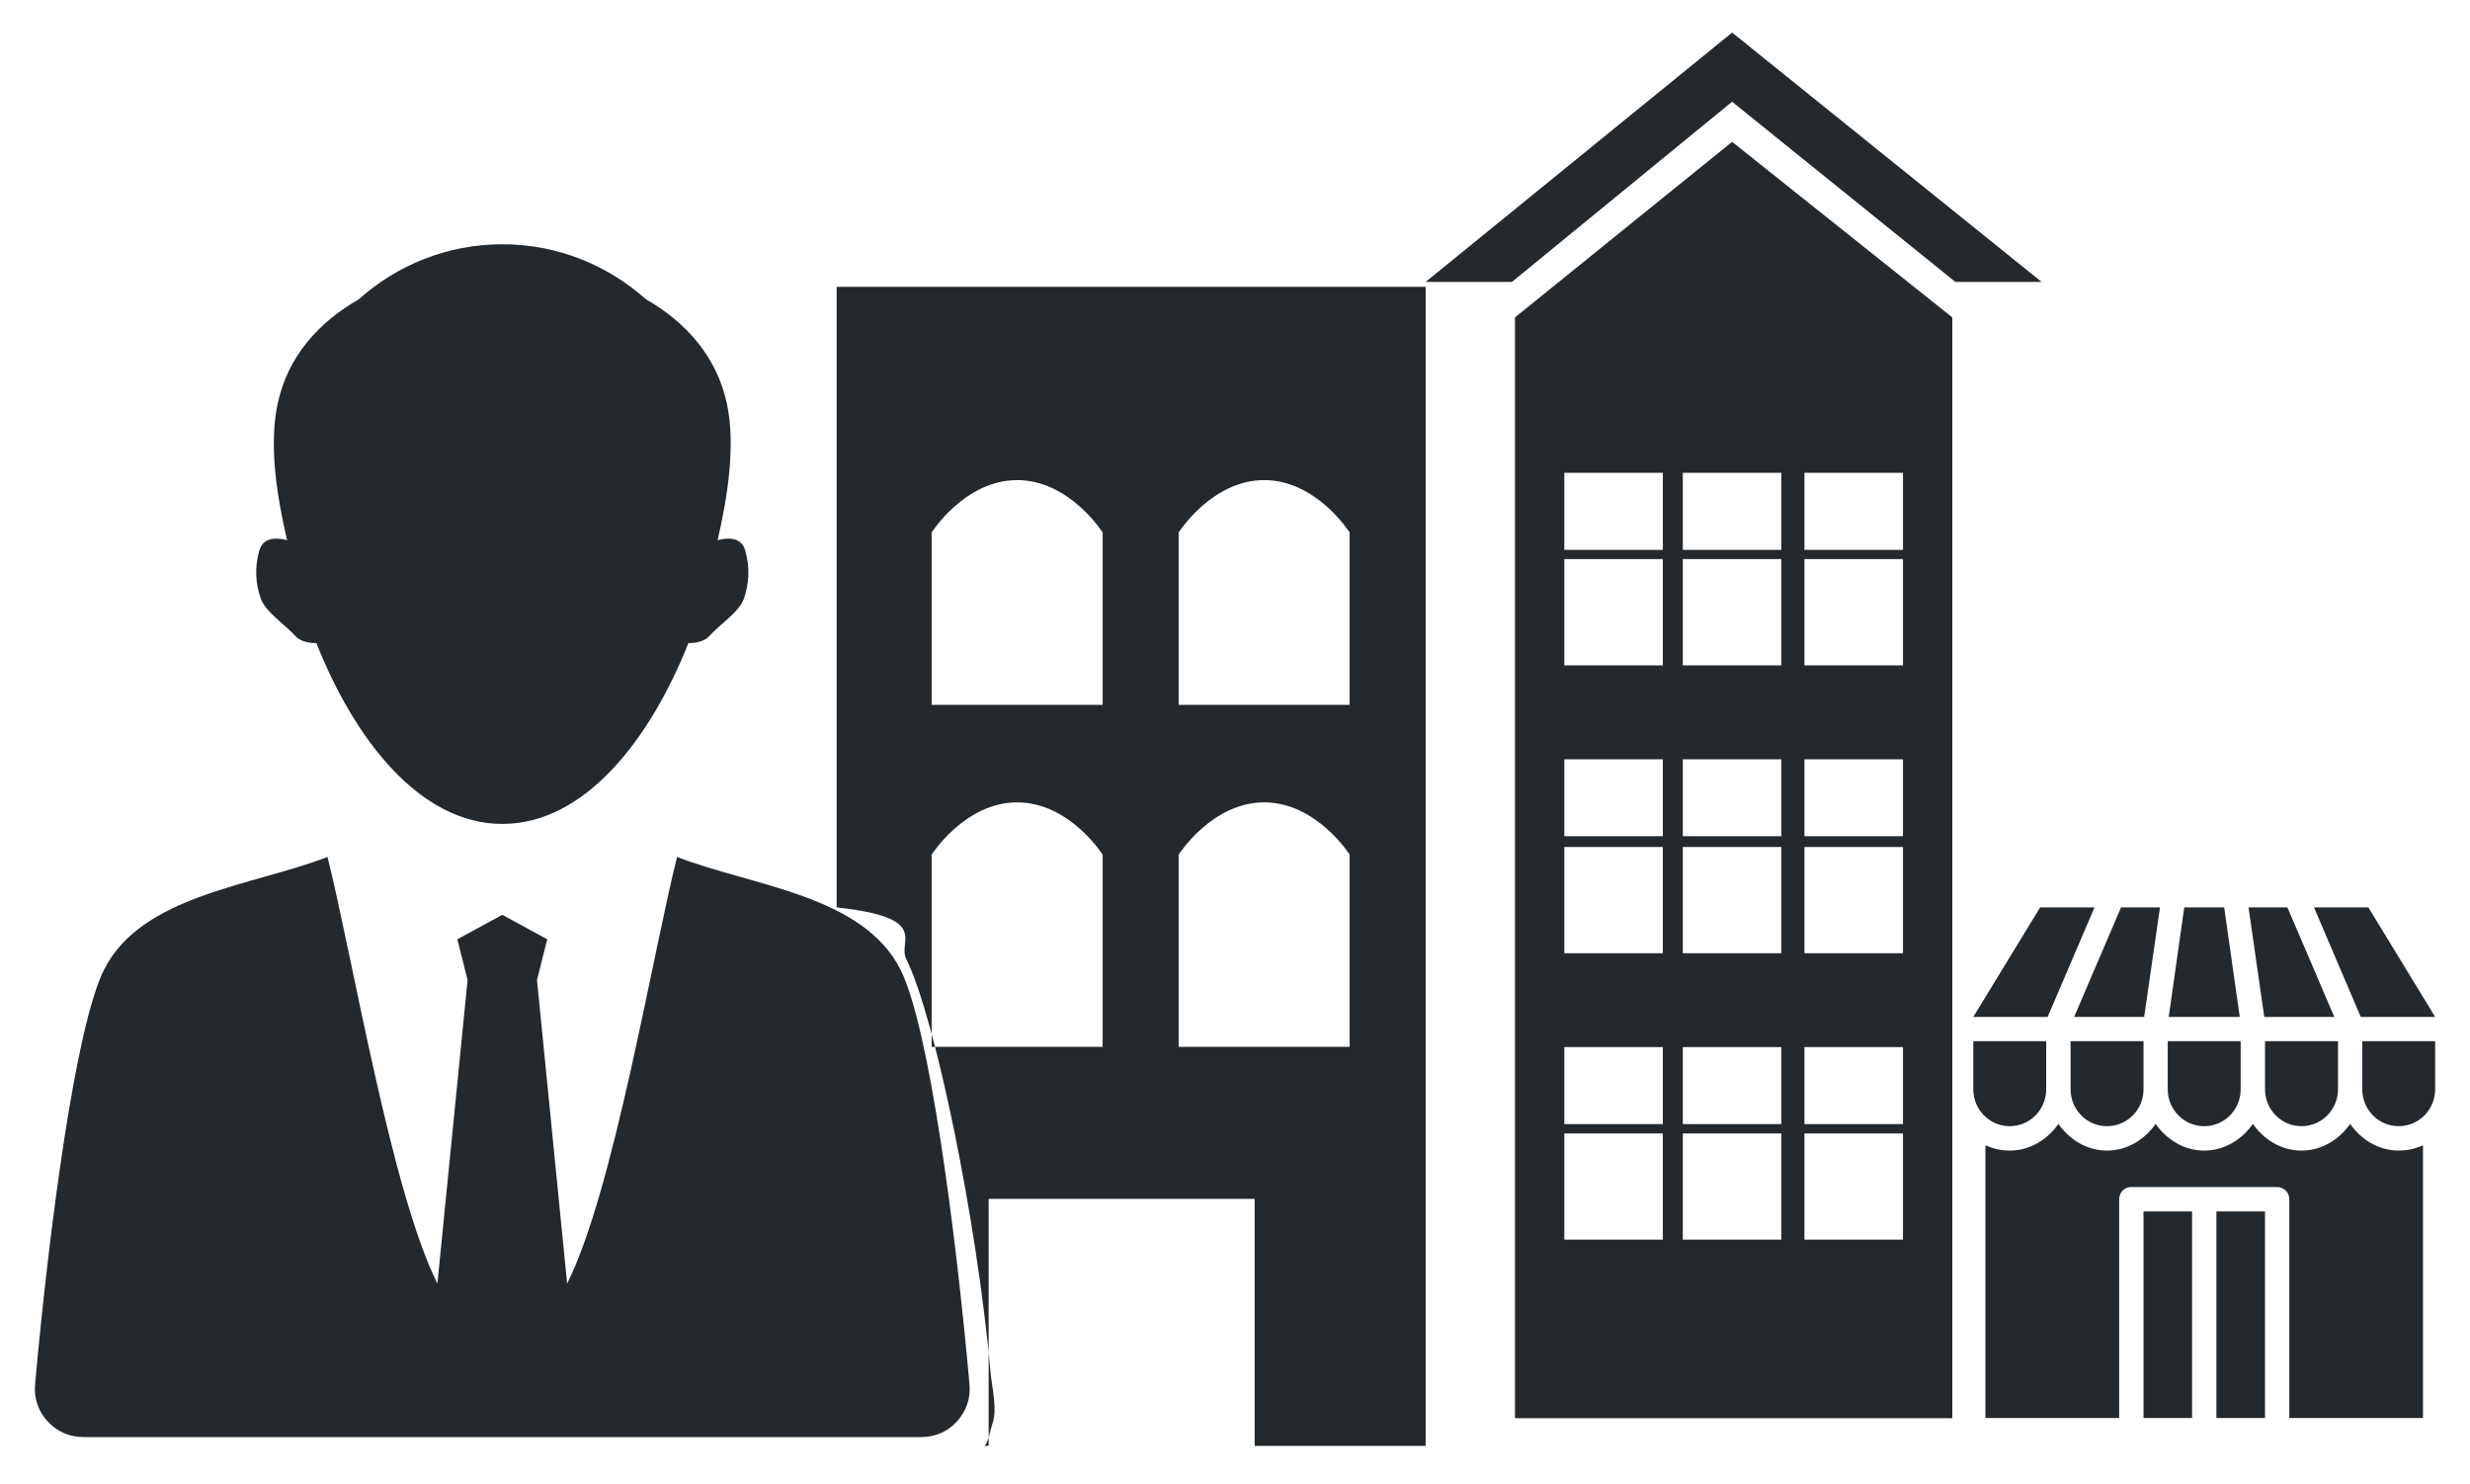 <?xml version="1.0" encoding="utf-8"?>
<!-- Generator: Adobe Illustrator 16.0.0, SVG Export Plug-In . SVG Version: 6.00 Build 0)  -->
<!DOCTYPE svg PUBLIC "-//W3C//DTD SVG 1.1//EN" "http://www.w3.org/Graphics/SVG/1.1/DTD/svg11.dtd">
<svg version="1.1" id="icones" xmlns="http://www.w3.org/2000/svg" xmlns:xlink="http://www.w3.org/1999/xlink" x="0px" y="0px"
	 width="130px" height="78.094px" viewBox="0 0 130 78.094" enable-background="new 0 0 130 78.094" xml:space="preserve">
<g id="New_Symbol_28">
</g>
<g>
	<path fill-rule="evenodd" clip-rule="evenodd" fill="#24292D" d="M26.438,48.147l-2.368,1.288l0.54,2.141l-1.588,15.979
		c-2.436-4.868-4.462-17.184-5.785-22.454c-3.934,1.527-9.813,1.999-11.773,5.96C3.965,54.09,2.588,64.662,1.847,72.839
		c-0.07,0.748,0.156,1.417,0.661,1.97c0.51,0.549,1.154,0.825,1.899,0.825H48.47c0.749,0,1.394-0.276,1.897-0.825
		c0.502-0.553,0.726-1.222,0.658-1.97c-0.736-8.177-2.117-18.749-3.617-21.777c-1.963-3.961-7.84-4.433-11.772-5.96
		c-1.324,5.271-3.343,17.586-5.787,22.454l-1.586-15.979l0.538-2.141L26.438,48.147L26.438,48.147z"/>
	<path fill-rule="evenodd" clip-rule="evenodd" fill="#24292D" d="M26.438,12.855c2.88,0,5.521,1.084,7.553,2.892
		c2.138,1.221,3.739,3.051,4.264,5.484c0.479,2.221,0.028,4.969-0.482,7.177l-0.006,0.021c0.638-0.161,1.271-0.128,1.461,0.558
		c0.253,0.909,0.192,1.736-0.074,2.522c-0.255,0.714-1.291,1.365-1.836,1.982c-0.233,0.26-0.735,0.374-1.086,0.353
		c-1.985,5.016-5.425,9.52-9.793,9.52c-4.365,0-7.808-4.504-9.788-9.52c-0.355,0.021-0.859-0.093-1.09-0.353
		c-0.548-0.617-1.578-1.269-1.833-1.982c-0.278-0.786-0.336-1.613-0.084-2.522c0.2-0.686,0.832-0.719,1.466-0.558
		c-0.516-2.212-0.978-4.965-0.493-7.198c0.518-2.424,2.118-4.251,4.255-5.471C20.907,13.943,23.554,12.855,26.438,12.855
		L26.438,12.855z"/>
	<path fill="#24292D" d="M91.164,7.465l-11.428,9.24v57.937h23.016V16.705L91.164,7.465z M87.518,65.243h-5.186v-5.587h5.186V65.243
		z M87.518,59.162h-5.186v-4.051h5.186V59.162z M87.518,50.168h-5.186v-5.591h5.186V50.168z M87.518,44.008h-5.186v-4.046h5.186
		V44.008z M87.518,35.019h-5.186v-5.594h5.186V35.019z M87.518,28.939h-5.186v-4.054h5.186V28.939z M93.755,65.243h-5.187v-5.587
		h5.187V65.243z M93.755,59.162h-5.187v-4.051h5.187V59.162z M93.755,50.168h-5.187v-5.591h5.187V50.168z M93.755,44.008h-5.187
		v-4.046h5.187V44.008z M93.755,35.019h-5.187v-5.594h5.187V35.019z M93.755,28.939h-5.187v-4.054h5.187V28.939z M100.156,65.243
		h-5.186v-5.587h5.186V65.243z M100.156,59.162h-5.186v-4.051h5.186V59.162z M100.156,50.168h-5.186v-5.591h5.186V50.168z
		 M100.156,44.008h-5.186v-4.046h5.186V44.008z M100.156,35.019h-5.186v-5.594h5.186V35.019z M100.156,28.939h-5.186v-4.054h5.186
		V28.939z"/>
	<polygon fill="#24292D" points="102.913,14.837 107.453,14.837 91.164,1.714 75.035,14.837 79.575,14.837 91.164,5.354 	"/>
	<g transform="translate(0,-952.362)">
		<path fill="#24292D" d="M107.377,1000.118l-3.52,5.765h3.914l2.467-5.765H107.377z M111.635,1000.118l-2.47,5.765h3.686
			l0.833-5.765H111.635z M114.961,1000.118l-0.818,5.765h3.739l-0.819-5.765H114.961z M118.344,1000.118l0.828,5.765h3.685
			l-2.468-5.765H118.344z M121.789,1000.118l2.461,5.765h3.916l-3.516-5.765H121.789z M103.857,1007.16v2.526
			c0,1.08,0.854,1.948,1.92,1.948c1.061,0,1.918-0.868,1.918-1.948v-2.526H103.857z M108.978,1007.16v2.526
			c0,1.08,0.854,1.948,1.918,1.948c1.061,0,1.921-0.868,1.921-1.948v-2.526H108.978z M114.091,1007.16v2.526
			c0,1.08,0.857,1.948,1.922,1.948c1.063,0,1.918-0.868,1.918-1.948v-2.526H114.091z M119.211,1007.16v2.526
			c0,1.08,0.86,1.948,1.918,1.948c1.066,0,1.924-0.868,1.924-1.948v-2.526H119.211z M124.328,1007.16v2.526
			c0,1.08,0.854,1.948,1.921,1.948c1.063,0,1.917-0.868,1.917-1.948v-2.526H124.328z M108.338,1011.515
			c-0.583,0.822-1.489,1.403-2.561,1.403c-0.459,0-0.886-0.101-1.281-0.279v14.354h7.039v-11.521c0-0.328,0.25-0.607,0.576-0.634
			c0.023-0.005,0.042-0.005,0.063,0h7.677c0.353,0,0.638,0.285,0.638,0.634v11.521h7.037v-14.354
			c-0.392,0.179-0.823,0.279-1.277,0.279c-1.07,0-1.977-0.581-2.556-1.403c-0.585,0.822-1.493,1.403-2.564,1.403
			c-1.069,0-1.979-0.581-2.556-1.403c-0.583,0.822-1.49,1.403-2.561,1.403c-1.071,0-1.977-0.581-2.557-1.403
			c-0.584,0.822-1.491,1.403-2.561,1.403C109.827,1012.918,108.916,1012.337,108.338,1011.515z M112.816,1016.12v10.872h2.556
			v-10.872H112.816z M116.652,1016.12v10.872h2.559v-10.872H116.652z"/>
	</g>
	<path fill="#24292D" d="M66.034,63.097v13h9v-61h-31v32.659c5,0.55,3.19,1.762,3.663,2.715c1.502,3.028,3.704,13.604,4.44,21.777
		c0.064,0.744,0.367,1.931,0.098,2.671c-0.08,0.217-0.264,1.178-0.448,1.178h0.247v-13H66.034z M58.034,55.097h-9V44.981
		c0,0,1.746-2.752,4.5-2.752c2.757,0,4.5,2.752,4.5,2.752V55.097z M58.034,37.097h-9v-9.071c0,0,1.746-2.758,4.5-2.758
		c2.757,0,4.5,2.758,4.5,2.758V37.097z M71.034,55.097h-9V44.981c0,0,1.748-2.752,4.5-2.752c2.757,0,4.5,2.752,4.5,2.752V55.097z
		 M71.034,37.097h-9v-9.071c0,0,1.748-2.758,4.5-2.758c2.757,0,4.5,2.758,4.5,2.758V37.097z"/>
</g>
</svg>
